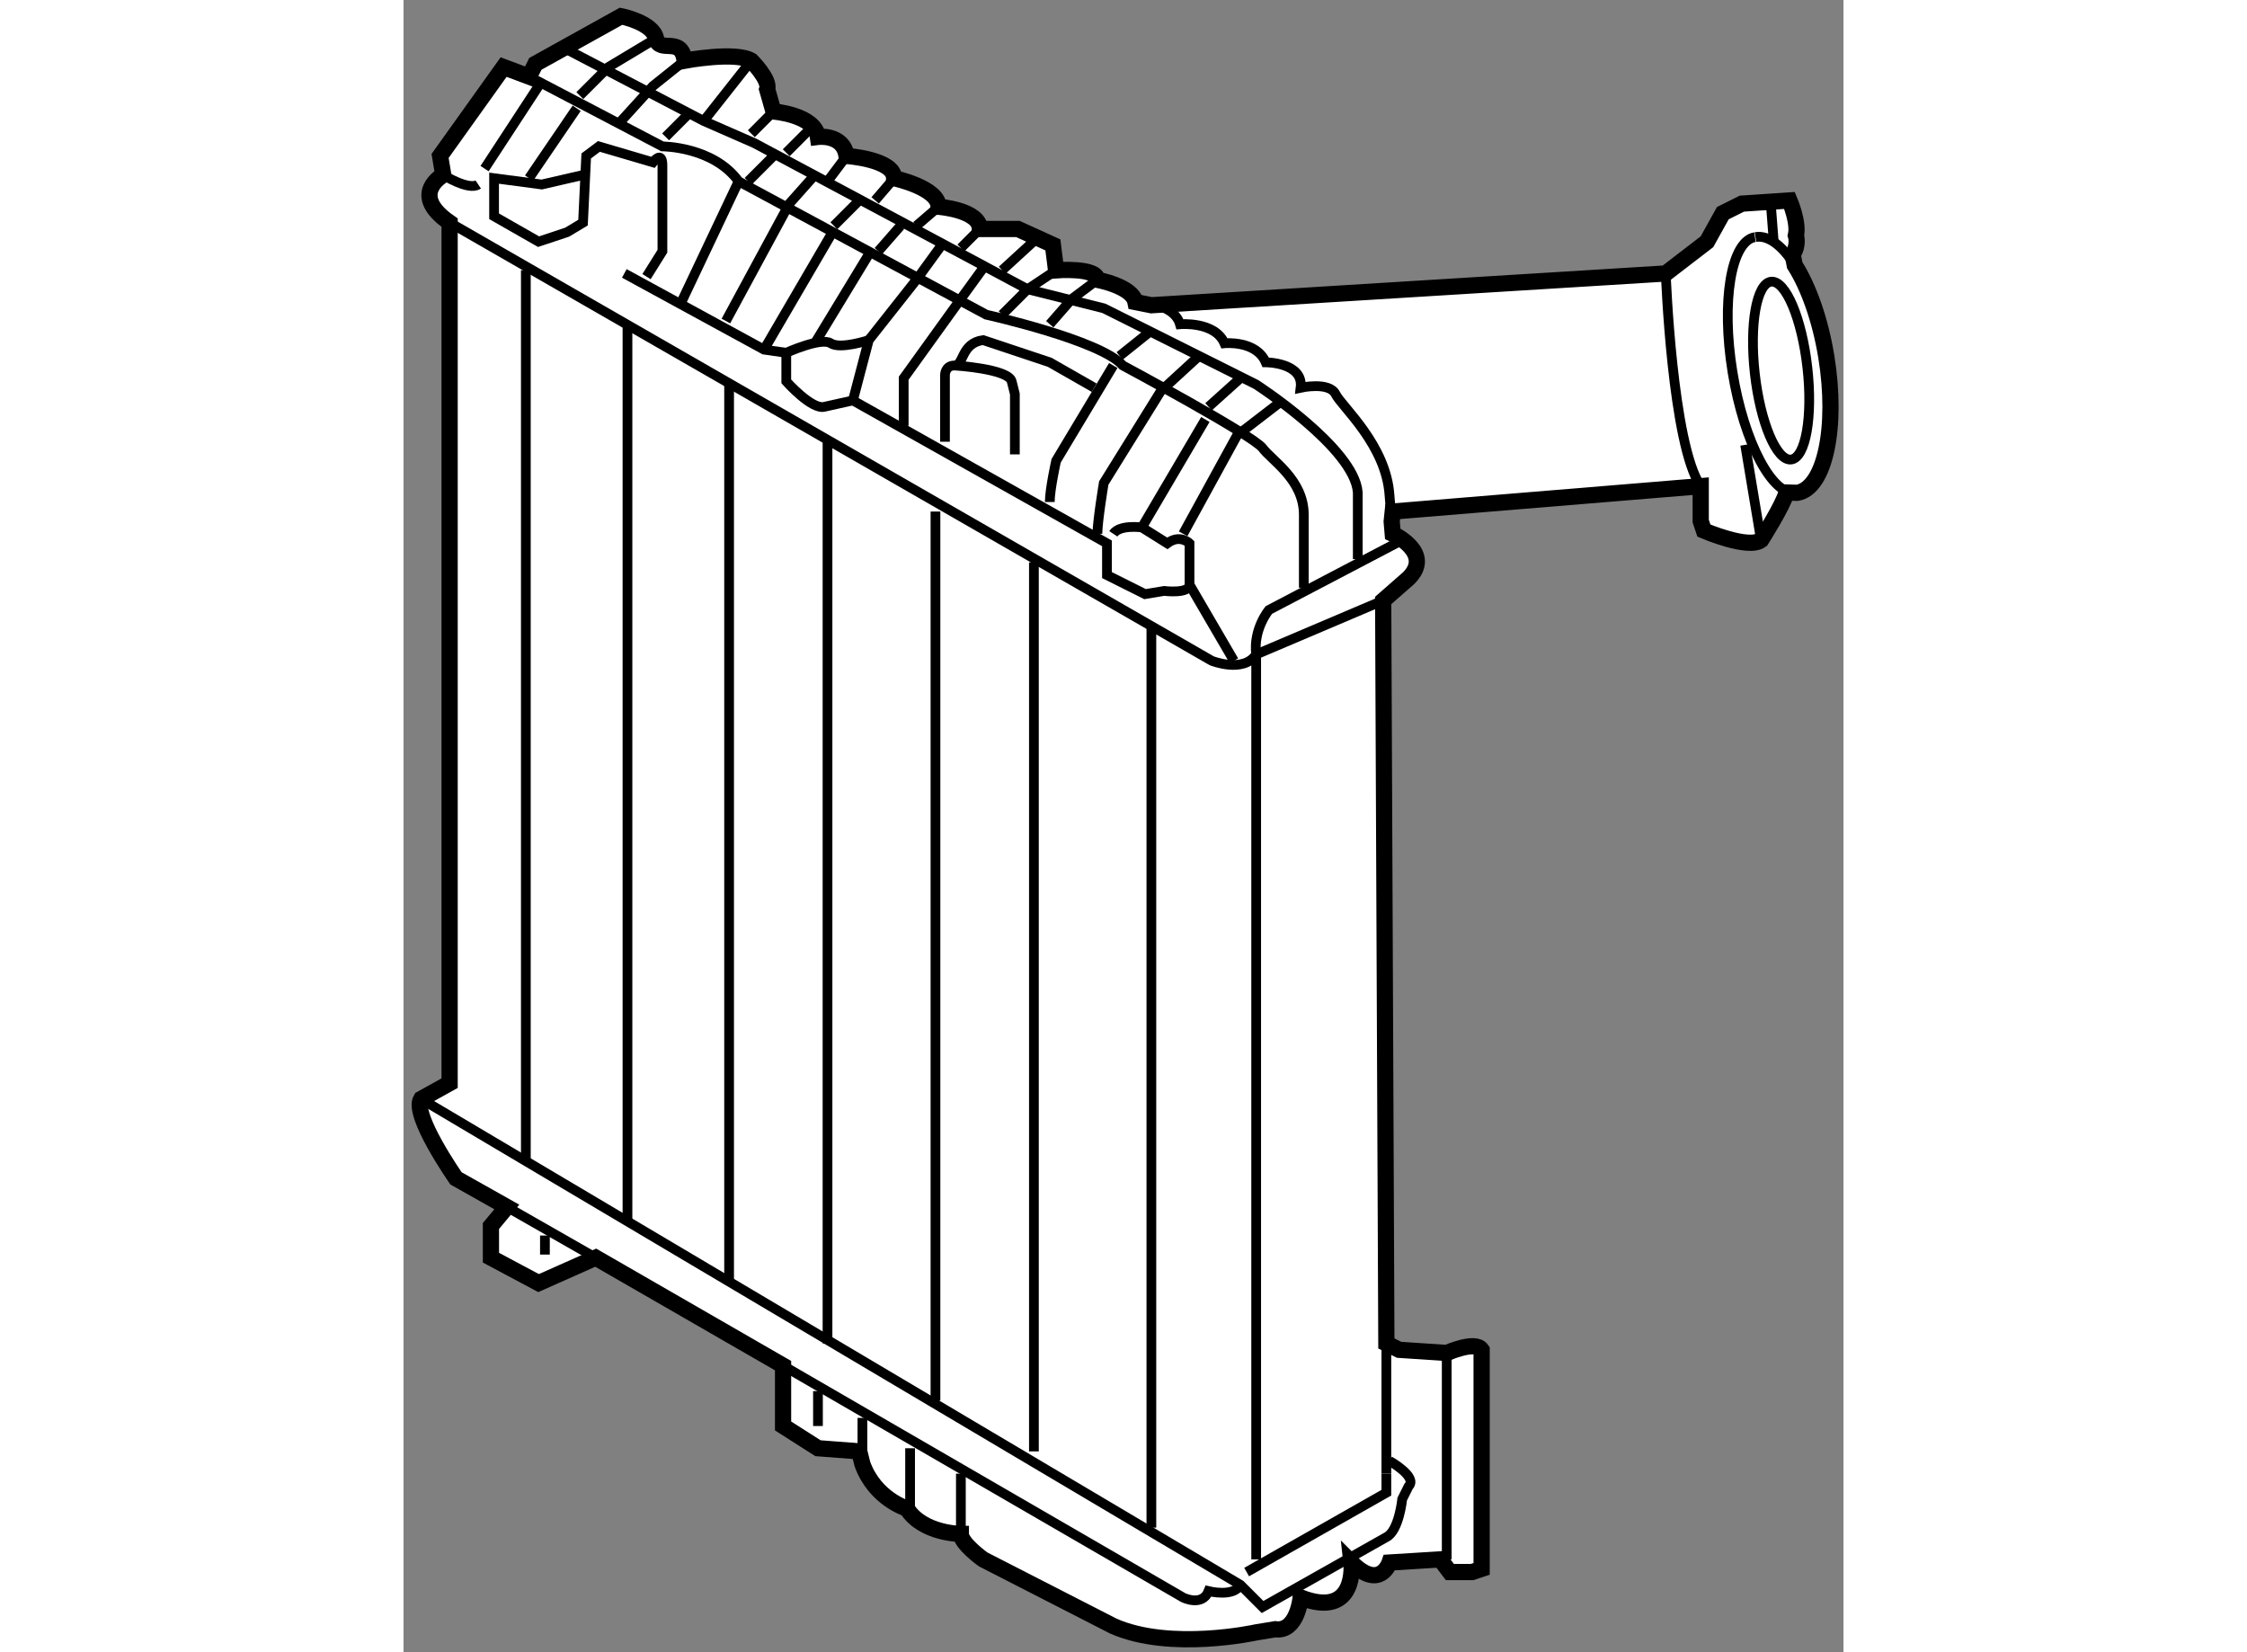 <?xml version="1.0" encoding="utf-8"?>
<!-- Generator: Adobe Illustrator 15.1.0, SVG Export Plug-In . SVG Version: 6.00 Build 0)  -->
<!DOCTYPE svg PUBLIC "-//W3C//DTD SVG 1.1//EN" "http://www.w3.org/Graphics/SVG/1.1/DTD/svg11.dtd">
<svg version="1.1" xmlns="http://www.w3.org/2000/svg" xmlns:xlink="http://www.w3.org/1999/xlink" x="0px" y="0px" width="244.8px"
	 height="180px" viewBox="33.381 23.836 44.378 50.919" enable-background="new 0 0 244.8 180" xml:space="preserve">
	
<rect x="33.381" y="23.836" width="44.378" height="50.919" fill="#808080" stroke="none"/>
	
<g><path fill="#FFFFFF" stroke="#000000" stroke-width="0.5" d="M76.256,32.008c0.424,0.67,0.786,1.674,0.974,2.823
			c0.354,2.177-0.047,4.054-0.896,4.193l-0.332-0.01c-0.098,0.392-0.783,1.467-0.783,1.467c-0.392,0.294-1.762-0.293-1.762-0.293
			l-0.098-0.294v-1.075l-9.492,0.782l-0.032,0.309l0.032,0.376c0,0,1.272,0.587,0.489,1.369l0,0l-0.783,0.686l0.098,22.898
			l0.391,0.196l1.469,0.098c0,0,0.88-0.392,1.076-0.098v6.752l-0.293,0.097h-0.686l-0.294-0.39l-1.565,0.097c0,0-0.294,0.88-1.174,0
			c0,0,0.195,1.762-1.566,1.078c0,0-0.098,1.075-0.783,0.978l-0.587,0.097c0,0-2.642,0.587-4.404-0.195l-4.012-2.055
			c0,0-0.686-0.49-0.686-0.785c0,0-1.174,0-1.664-0.782c0,0-0.979-0.293-1.37-1.37l-0.097-0.392l-1.272-0.097l-1.076-0.686v-1.859
			l-5.774-3.327l-1.761,0.783l-1.468-0.783V61.62l0.489-0.587l-1.565-0.881c0,0-1.37-1.957-1.077-2.446l0.88-0.489v-26.52
			c-1.272-0.881-0.196-1.468-0.196-1.468l-0.098-0.587l1.958-2.739l0.783,0.293l0.196-0.392l2.642-1.468
			c0,0,0.979,0.195,1.076,0.685c0.098,0.49,0.784-0.098,0.881,0.685c0,0,1.565-0.293,2.055,0c0,0,0.587,0.587,0.489,0.881
			l0.195,0.685c0,0,1.272,0.098,1.37,0.783c0,0,0.783-0.098,0.881,0.587c0,0,1.467,0.098,1.467,0.686c0,0,1.37,0.293,1.37,0.88
			c0,0,1.272,0.098,1.272,0.685h1.174l1.077,0.49l0.098,0.783c0,0,1.272-0.098,1.272,0.294c0,0,1.076,0.195,1.174,0.685l0.489,0.098
			l15.853-0.979l1.272-0.978l0.489-0.881l0.587-0.293l1.468-0.098c0,0,0.294,0.685,0.196,1.077c0,0,0.098,0.293-0.099,0.587
			L76.256,32.008z"></path><path fill="none" stroke="#000000" stroke-width="0.3" d="M63.835,39.91l-0.066-0.798c-0.098-1.565-1.469-2.74-1.664-3.131
			c-0.196-0.391-1.076-0.196-1.076-0.196c0.098-0.783-1.076-0.783-1.076-0.783c-0.294-0.685-1.272-0.587-1.272-0.587
			c-0.294-0.685-1.37-0.587-1.37-0.587c-0.196-0.685-1.37-0.685-1.37-0.685"></path><path fill="none" stroke="#000000" stroke-width="0.3" d="M34.803,30.696L58.289,44.2c0,0,0.979,0.392,1.37-0.195l3.915-1.664"></path><path fill="none" stroke="#000000" stroke-width="0.3" d="M64.16,40.481l-4.109,2.154c0,0-0.49,0.587-0.392,1.37v27.89"></path><polyline fill="none" stroke="#000000" stroke-width="0.3" points="63.671,69.252 63.671,69.839 59.365,72.285 		"></polyline><line fill="none" stroke="#000000" stroke-width="0.3" x1="63.671" y1="65.24" x2="63.671" y2="69.252"></line><path fill="none" stroke="#000000" stroke-width="0.3" d="M63.769,68.861c0,0,0.88,0.49,0.587,0.782l-0.196,0.392
			c0,0-0.098,0.979-0.489,1.174l-3.816,2.153l-0.685-0.685L33.922,57.705"></path><line fill="none" stroke="#000000" stroke-width="0.3" x1="65.531" y1="65.534" x2="65.531" y2="71.895"></line><line fill="none" stroke="#000000" stroke-width="0.3" x1="36.564" y1="61.032" x2="39.304" y2="62.598"></line><path fill="none" stroke="#000000" stroke-width="0.3" d="M45.078,65.925l12.33,7.145c0,0,0.587,0.293,0.783-0.197
			c0,0,0.782,0.197,0.979-0.195"></path><line fill="none" stroke="#000000" stroke-width="0.3" x1="46.154" y1="66.708" x2="46.154" y2="67.784"></line><line fill="none" stroke="#000000" stroke-width="0.3" x1="47.524" y1="67.533" x2="47.524" y2="68.882"></line><line fill="none" stroke="#000000" stroke-width="0.3" x1="48.993" y1="68.469" x2="48.993" y2="70.623"></line><line fill="none" stroke="#000000" stroke-width="0.3" x1="50.558" y1="69.252" x2="50.558" y2="71.11"></line><path fill="none" stroke="#000000" stroke-width="0.3" d="M38.326,25.314l4.306,2.25l1.565,0.685l8.416,4.501l2.349,0.587
			l4.697,2.349c0,0,3.033,1.958,3.131,3.327v2.055"></path><path fill="none" stroke="#000000" stroke-width="0.3" d="M37.25,26.195l4.11,2.153c0,0,1.565,0,2.348,1.076l7.633,4.11
			c0,0,3.523,0.784,4.208,1.566c0,0,4.012,2.152,4.306,2.544c0.293,0.392,1.272,0.978,1.272,2.055v2.251"></path><path fill="none" stroke="#000000" stroke-width="0.3" d="M34.607,29.229c0,0,0.783,0.489,1.077,0.293"></path><path fill="none" stroke="#000000" stroke-width="0.3" d="M40.186,32.262l4.306,2.349l0.685,0.098v0.881
			c0,0,0.782,0.881,1.173,0.783l0.881-0.196l7.829,4.404v0.978l1.174,0.587l0.587-0.098c0,0,0.783,0.098,0.783-0.195v-1.272
			c0,0-0.293-0.294-0.685,0l-0.782-0.49c0,0-0.685-0.098-0.881,0.196"></path><polyline fill="none" stroke="#000000" stroke-width="0.3" points="57.408,40.287 59.071,37.252 60.343,36.274 		"></polyline><line fill="none" stroke="#000000" stroke-width="0.3" x1="53.004" y1="31.088" x2="51.83" y2="32.164"></line><polyline fill="none" stroke="#000000" stroke-width="0.3" points="53.494,32.164 52.613,32.751 51.83,33.534 		"></polyline><polyline fill="none" stroke="#000000" stroke-width="0.3" points="54.766,32.458 53.982,33.045 53.298,33.828 		"></polyline><line fill="none" stroke="#000000" stroke-width="0.3" x1="49.873" y1="30.207" x2="49.188" y2="30.794"></line><line fill="none" stroke="#000000" stroke-width="0.3" x1="51.145" y1="30.892" x2="50.558" y2="31.479"></line><line fill="none" stroke="#000000" stroke-width="0.3" x1="48.503" y1="29.327" x2="47.916" y2="30.011"></line><line fill="none" stroke="#000000" stroke-width="0.3" x1="47.036" y1="28.641" x2="46.448" y2="29.424"></line><line fill="none" stroke="#000000" stroke-width="0.3" x1="45.958" y1="27.76" x2="45.176" y2="28.543"></line><line fill="none" stroke="#000000" stroke-width="0.3" x1="44.784" y1="27.271" x2="44.1" y2="27.957"></line><line fill="none" stroke="#000000" stroke-width="0.3" x1="44.1" y1="25.705" x2="42.632" y2="27.565"></line><polyline fill="none" stroke="#000000" stroke-width="0.3" points="42.044,25.705 41.066,26.488 40.087,27.565 		"></polyline><polyline fill="none" stroke="#000000" stroke-width="0.3" points="41.163,25.021 39.696,25.902 38.815,26.782 		"></polyline><line fill="none" stroke="#000000" stroke-width="0.3" x1="42.142" y1="27.369" x2="41.458" y2="28.054"></line><line fill="none" stroke="#000000" stroke-width="0.3" x1="44.784" y1="28.641" x2="44.002" y2="29.424"></line><polyline fill="none" stroke="#000000" stroke-width="0.3" points="46.057,29.229 45.274,30.109 43.316,33.73 		"></polyline><line fill="none" stroke="#000000" stroke-width="0.3" x1="47.427" y1="30.011" x2="46.644" y2="30.794"></line><line fill="none" stroke="#000000" stroke-width="0.3" x1="48.699" y1="30.794" x2="48.014" y2="31.577"></line><polyline fill="none" stroke="#000000" stroke-width="0.3" points="49.971,31.381 49.188,32.458 47.72,34.317 47.231,36.176 		"></polyline><polyline fill="none" stroke="#000000" stroke-width="0.3" points="51.34,31.968 50.558,33.045 48.796,35.492 48.796,36.959 		"></polyline><line fill="none" stroke="#000000" stroke-width="0.3" x1="56.429" y1="34.023" x2="55.451" y2="34.806"></line><line fill="none" stroke="#000000" stroke-width="0.3" x1="46.546" y1="31.088" x2="44.491" y2="34.61"></line><line fill="none" stroke="#000000" stroke-width="0.3" x1="47.72" y1="31.675" x2="46.057" y2="34.415"></line><line fill="none" stroke="#000000" stroke-width="0.3" x1="43.708" y1="29.424" x2="41.947" y2="33.143"></line><line fill="none" stroke="#000000" stroke-width="0.3" x1="37.543" y1="26.488" x2="35.879" y2="29.032"></line><line fill="none" stroke="#000000" stroke-width="0.3" x1="38.717" y1="27.173" x2="37.25" y2="29.327"></line><path fill="none" stroke="#000000" stroke-width="0.3" d="M38.913,29.229l-1.272,0.293l-1.469-0.195v1.174l1.371,0.783
			l0.881-0.293l0.489-0.294l0.098-2.055l0.392-0.293l1.663,0.489c0,0,0.294-0.391,0.294,0.098c0,0.489,0,2.642,0,2.642l-0.49,0.783"></path><path fill="none" stroke="#000000" stroke-width="0.3" d="M55.255,35.1l-1.761,2.936c0,0-0.196,0.88-0.196,1.272"></path><line fill="none" stroke="#000000" stroke-width="0.3" x1="58.093" y1="36.764" x2="56.136" y2="40.091"></line><path fill="none" stroke="#000000" stroke-width="0.3" d="M50.068,37.449v-2.056c0,0,0-0.293,0.294-0.293
			c0.293,0,0.195-0.686,0.88-0.783l2.055,0.685l1.37,0.783"></path><path fill="none" stroke="#000000" stroke-width="0.3" d="M50.363,35.1c0,0,1.663,0.098,1.761,0.489c0,0,0,0,0.098,0.391v1.859"></path><line fill="none" stroke="#000000" stroke-width="0.3" x1="57.604" y1="41.853" x2="58.973" y2="44.2"></line><line fill="none" stroke="#000000" stroke-width="0.3" x1="37.151" y1="32.164" x2="37.151" y2="59.564"></line><line fill="none" stroke="#000000" stroke-width="0.3" x1="40.283" y1="33.828" x2="40.283" y2="61.521"></line><line fill="none" stroke="#000000" stroke-width="0.3" x1="43.415" y1="35.589" x2="43.415" y2="63.283"></line><line fill="none" stroke="#000000" stroke-width="0.3" x1="46.448" y1="37.449" x2="46.448" y2="65.24"></line><line fill="none" stroke="#000000" stroke-width="0.3" x1="49.775" y1="39.601" x2="49.775" y2="67.001"></line><line fill="none" stroke="#000000" stroke-width="0.3" x1="52.809" y1="41.167" x2="52.809" y2="68.566"></line><line fill="none" stroke="#000000" stroke-width="0.3" x1="56.429" y1="43.124" x2="56.429" y2="70.916"></line><path fill="none" stroke="#000000" stroke-width="0.3" d="M57.898,34.806l-1.174,1.077l-1.762,2.838c0,0-0.196,1.173-0.196,1.566"></path><line fill="none" stroke="#000000" stroke-width="0.3" x1="59.17" y1="35.492" x2="58.191" y2="36.372"></line><path fill="none" stroke="#000000" stroke-width="0.3" d="M45.176,34.708c0,0,1.076-0.488,1.37-0.293
			c0.293,0.196,1.174-0.097,1.174-0.097"></path><line fill="none" stroke="#000000" stroke-width="0.3" x1="37.739" y1="61.913" x2="37.739" y2="62.5"></line><path fill="none" stroke="#000000" stroke-width="0.3" d="M72.282,32.262c0,0,0.195,5.285,1.077,6.557"></path><path fill="none" stroke="#000000" stroke-width="0.3" d="M76.317,39.027c-0.738,0.12-1.624-1.547-1.978-3.724
			c-0.355-2.176-0.044-4.039,0.692-4.159"></path><path fill="none" stroke="#000000" stroke-width="0.3" d="M75.047,31.141c0.401-0.065,0.83,0.268,1.208,0.867"></path><ellipse transform="matrix(0.994 -0.112 0.112 0.994 -3.477 8.744)" fill="none" stroke="#000000" stroke-width="0.3" cx="75.824" cy="35.217" rx="0.815" ry="2.757"></ellipse><line fill="none" stroke="#000000" stroke-width="0.3" x1="75.511" y1="30.011" x2="75.609" y2="31.284"></line><line fill="none" stroke="#000000" stroke-width="0.3" x1="74.729" y1="37.546" x2="75.218" y2="40.481"></line></g>


</svg>